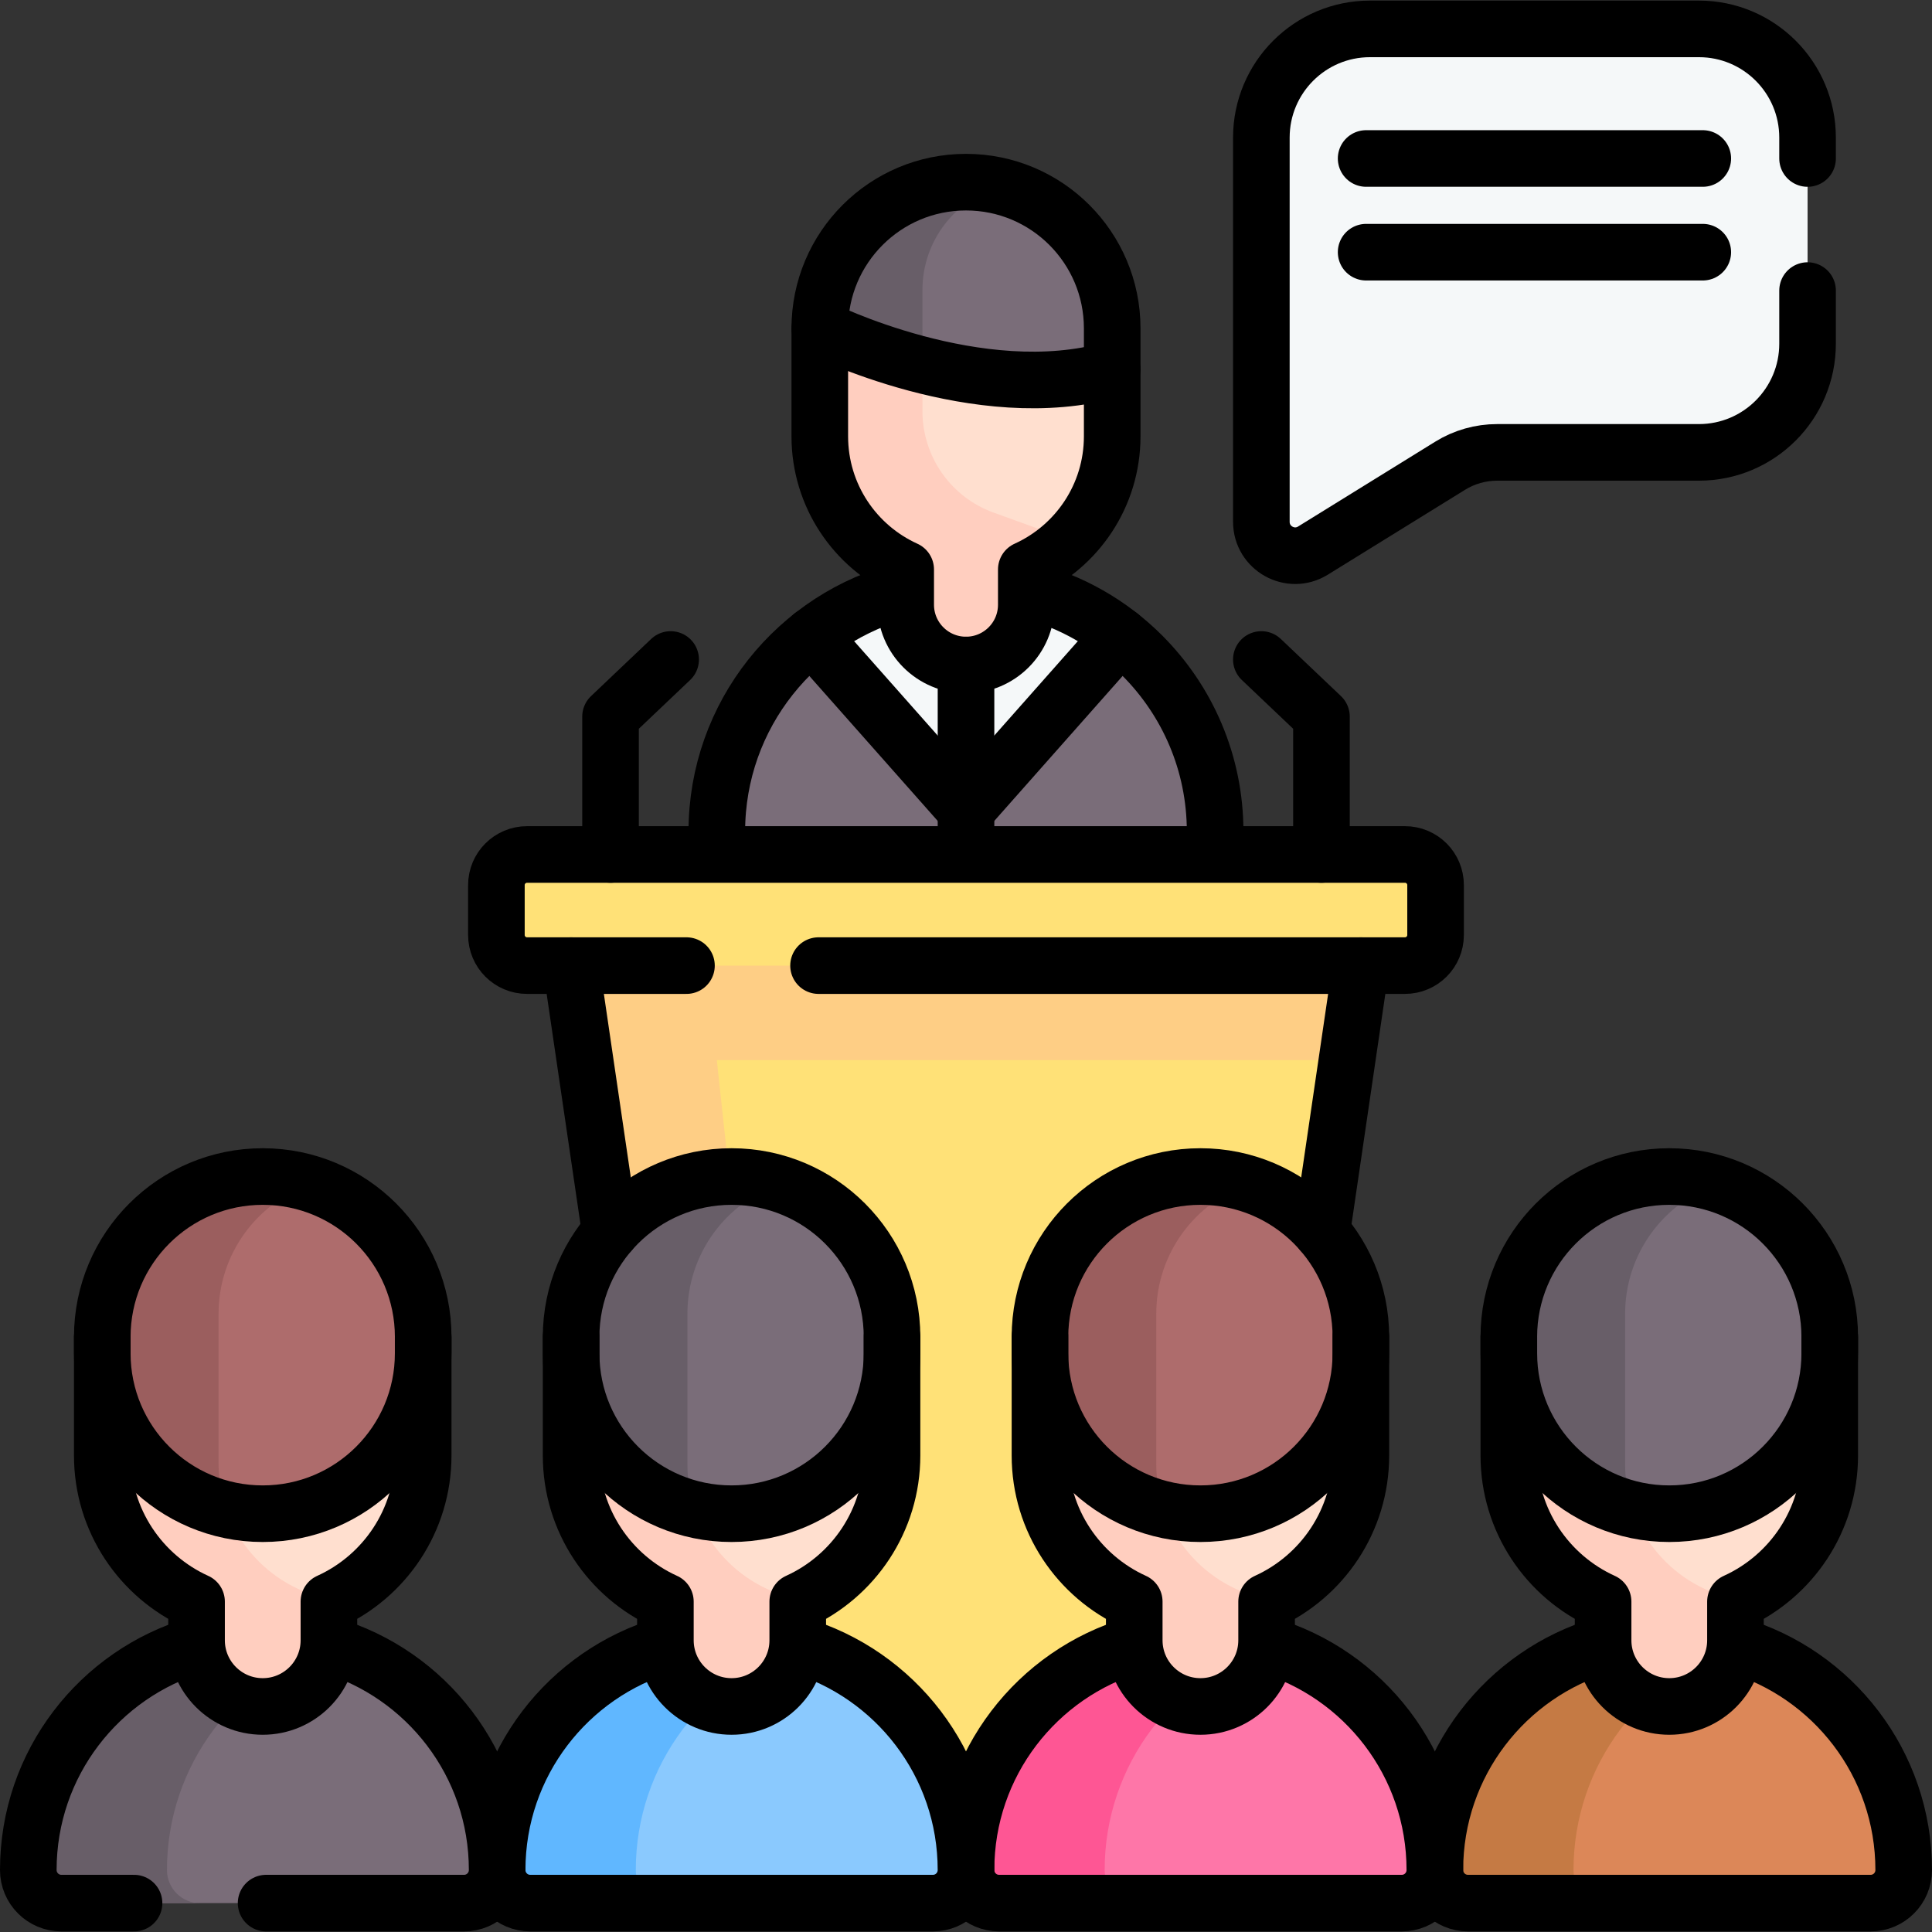 <?xml version="1.0" encoding="UTF-8"?>
<svg xmlns="http://www.w3.org/2000/svg" xmlns:xlink="http://www.w3.org/1999/xlink" version="1.1" id="Capa_1" x="0px" y="0px" viewBox="0 0 511.997 511.997" style="enable-background:new 0 0 511.997 511.997;" xml:space="preserve" width="512" height="512">
<rect x="0" y="0" width="511.997" height="511.997" fill="#333333" stroke="none"/>
<g>
	<g>
		<path style="fill:#7A6D79;" d="M217.757,308.718c-11.268-11.268-13.896-13.886-27.792-27.772v-60.562&#10;&#9;&#9;&#9;c0-21.027,9.834-39.755,25.154-51.847c11.243-8.874,25.444-2.399,40.884-2.399s29.621-6.476,40.874,2.399&#10;&#9;&#9;&#9;c2.039,1.609,3.977,3.338,5.806,5.167c11.952,11.952,19.338,28.452,19.338,46.68v60.562&#10;&#9;&#9;&#9;c-12.656,12.656-16.881,11.816-27.772,27.772"/>
		<line style="fill:#FFDFCF;" x1="294.248" y1="280.946" x2="294.238" y2="280.946"/>
		<path style="fill:#F5F8F9;" d="M296.876,168.537l-40.874,46.171l-40.884-46.171c11.243-8.874,25.444-14.171,40.884-14.171&#10;&#9;&#9;&#9;S285.623,159.663,296.876,168.537z"/>
		<path style="fill:none;stroke:#000000;stroke-width:15;stroke-linecap:round;stroke-linejoin:round;stroke-miterlimit:10;" d="&#10;&#9;&#9;&#9;M271.982,156.314c11.812,2.938,22.366,9.054,30.7,17.389c11.952,11.952,19.338,28.452,19.338,46.68v6.056"/>
		<path style="fill:none;stroke:#000000;stroke-width:15;stroke-linecap:round;stroke-linejoin:round;stroke-miterlimit:10;" d="&#10;&#9;&#9;&#9;M189.964,226.439v-6.056c0-30.95,21.306-56.924,50.058-64.069"/>
		<path style="fill:#FFDFCF;" d="M294.748,97.932v17.689c0,10.733-4.367,20.447-11.423,27.453&#10;&#9;&#9;&#9;c-3.258,3.248-7.106,5.916-11.353,7.845v9.334c0,8.824-7.145,15.98-15.97,15.98c-8.834,0-15.98-7.155-15.98-15.98v-9.334&#10;&#9;&#9;&#9;c-13.431-6.086-22.775-19.598-22.775-35.298V87.019c0,0,11.033-4.867,27.213-5.157C258.601,81.613,276.679,84.861,294.748,97.932z&#10;&#9;&#9;&#9;"/>
		<path style="fill:#FFCEBF;" d="M283.325,143.074c-3.258,3.248-7.106,5.916-11.353,7.845v9.334c0,8.824-7.145,15.98-15.97,15.98&#10;&#9;&#9;&#9;c-8.834,0-15.98-7.155-15.98-15.98v-9.334c-13.431-6.086-22.775-19.598-22.775-35.298V87.019c0,0,11.033-4.867,27.213-5.157&#10;&#9;&#9;&#9;v27.123c0,12.032,7.545,22.775,18.868,26.863L283.325,143.074z"/>
		<path style="fill:#7A6D79;" d="M294.748,87.019v10.923c-17.019,4.887-35.587,2.538-50.288-1.199&#10;&#9;&#9;&#9;c-15.86-4.047-27.213-9.724-27.213-9.724c0-21.396,17.349-38.745,38.755-38.745c3.168,0,6.246,0.38,9.194,1.099&#10;&#9;&#9;&#9;c7.016,1.709,13.272,5.317,18.198,10.253C290.41,66.632,294.748,76.316,294.748,87.019z"/>
		<path style="fill:#685E68;" d="M265.196,49.373c-11.972,3.388-20.737,14.401-20.737,27.463v19.907&#10;&#9;&#9;&#9;c-15.86-4.047-27.213-9.724-27.213-9.724c0-21.396,17.349-38.745,38.755-38.745C259.17,48.274,262.248,48.654,265.196,49.373z"/>
		<line style="fill:#FFDFCF;" x1="294.753" y1="97.932" x2="294.743" y2="97.932"/>
		<path style="fill:none;stroke:#000000;stroke-width:15;stroke-linecap:round;stroke-linejoin:round;stroke-miterlimit:10;" d="&#10;&#9;&#9;&#9;M294.743,87.019v28.602c0,15.7-9.334,29.211-22.766,35.298v9.334c0,8.824-7.155,15.98-15.98,15.98&#10;&#9;&#9;&#9;c-8.824,0-15.98-7.155-15.98-15.98v-9.334c-13.431-6.086-22.765-19.598-22.765-35.298V87.019&#10;&#9;&#9;&#9;c0-21.406,17.349-38.745,38.745-38.745c10.693,0,20.387,4.337,27.393,11.343C290.405,66.632,294.743,76.316,294.743,87.019z"/>
		<path style="fill:none;stroke:#000000;stroke-width:15;stroke-linecap:round;stroke-linejoin:round;stroke-miterlimit:10;" d="&#10;&#9;&#9;&#9;M217.253,87.015c0,0,42.113,21.075,77.491,10.917"/>
		
			<line style="fill:none;stroke:#000000;stroke-width:15;stroke-linecap:round;stroke-linejoin:round;stroke-miterlimit:10;" x1="256.002" y1="226.441" x2="256.002" y2="176.232"/>
		
			<polyline style="fill:none;stroke:#000000;stroke-width:15;stroke-linecap:round;stroke-linejoin:round;stroke-miterlimit:10;" points="&#10;&#9;&#9;&#9;215.113,168.537 255.997,214.708 296.871,168.537 &#9;&#9;"/>
	</g>
	<polygon style="fill:#FFE177;" points="360.645,255.9 356.968,280.944 326.007,491.97 185.986,491.97 151.349,255.9 &#10;&#9;&#9;256.002,241.17 &#9;"/>
	<polygon style="fill:#FECE85;" points="356.968,280.944 189.964,280.944 212.739,491.97 185.986,491.97 151.349,255.9 &#10;&#9;&#9;256.002,241.17 360.645,255.9 &#9;"/>
	<path style="fill:#FFE177;" d="M372.319,226.439H139.675c-4.487,0-8.124,3.637-8.124,8.124v13.211c0,4.487,3.637,8.124,8.124,8.124&#10;&#9;&#9;h232.644c4.487,0,8.124-3.637,8.124-8.124v-13.211C380.444,230.076,376.806,226.439,372.319,226.439z"/>
	<path style="fill:none;stroke:#000000;stroke-width:15;stroke-linecap:round;stroke-linejoin:round;stroke-miterlimit:10;" d="&#10;&#9;&#9;M216.92,255.894h155.4c4.49,0,8.12-3.63,8.12-8.12v-13.21c0-4.49-3.63-8.12-8.12-8.12H139.68c-4.49,0-8.13,3.63-8.13,8.12v13.21&#10;&#9;&#9;c0,4.49,3.64,8.12,8.13,8.12h42.24"/>
	<g>
		
			<polyline style="fill:none;stroke:#000000;stroke-width:15;stroke-linecap:round;stroke-linejoin:round;stroke-miterlimit:10;" points="&#10;&#9;&#9;&#9;334.267,174.771 350.197,189.907 350.197,226.439 &#9;&#9;"/>
		
			<polyline style="fill:none;stroke:#000000;stroke-width:15;stroke-linecap:round;stroke-linejoin:round;stroke-miterlimit:10;" points="&#10;&#9;&#9;&#9;177.728,174.771 161.798,189.907 161.798,226.439 &#9;&#9;"/>
	</g>
	<g>
		<g>
			<path style="fill:#DC8758;" d="M442.374,433.445L442.374,433.445c-34.311,0-62.126,27.815-62.126,62.126v0&#10;&#9;&#9;&#9;&#9;c0,4.842,3.925,8.768,8.768,8.768h106.716c4.842,0,8.768-3.925,8.768-8.768v0C504.5,461.259,476.685,433.445,442.374,433.445z"/>
			<path style="fill:#C57A44;" d="M416.994,495.575c0,2.424,0.987,4.617,2.567,6.208c1.59,1.59,3.784,2.567,6.208,2.567h-36.743&#10;&#9;&#9;&#9;&#9;c-2.424,0-4.617-0.976-6.208-2.567c-1.579-1.59-2.567-3.784-2.567-6.208c0-34.308,27.815-62.123,62.134-62.123&#10;&#9;&#9;&#9;&#9;c6.394,0,12.569,0.965,18.371,2.764C435.41,444.047,416.994,467.661,416.994,495.575z"/>
			<path style="fill:none;stroke:#000000;stroke-width:15;stroke-linecap:round;stroke-linejoin:round;stroke-miterlimit:10;" d="&#10;&#9;&#9;&#9;&#9;M459.868,435.946c25.786,7.557,44.629,31.391,44.629,59.622v0.007c0,4.842-3.925,8.768-8.768,8.768H389.019&#10;&#9;&#9;&#9;&#9;c-4.842,0-8.768-3.925-8.768-8.768v-0.007c0-28.232,18.843-52.065,44.629-59.622"/>
			<path style="fill:#FFDFCF;" d="M484.897,358.625v27.08c0,16.814-9.751,31.336-23.91,38.235c-0.351,0.175-0.713,0.34-1.075,0.504&#10;&#9;&#9;&#9;&#9;v10.244c0,9.685-7.853,17.538-17.538,17.538c-9.685,0-17.538-7.853-17.538-17.538v-10.244&#10;&#9;&#9;&#9;&#9;c-14.741-6.68-24.985-21.508-24.985-38.739v-27.08H484.897z"/>
			<path style="fill:#FFCEBF;" d="M460.987,423.94c-0.351,0.175-0.713,0.34-1.075,0.504v10.244c0,9.685-7.853,17.538-17.538,17.538&#10;&#9;&#9;&#9;&#9;c-9.685,0-17.538-7.853-17.538-17.538v-10.244c-14.741-6.68-24.985-21.508-24.985-38.739v-27.08h30.82v29.449&#10;&#9;&#9;&#9;&#9;C430.671,406.095,443.789,421.055,460.987,423.94z"/>
			<path style="fill:#7A6D79;" d="M484.897,354.315v4.31c0,23.494-19.041,42.523-42.523,42.523c-3.334,0-6.581-0.384-9.685-1.108&#10;&#9;&#9;&#9;&#9;c-7.853-1.832-14.873-5.835-20.379-11.341c-7.699-7.7-12.46-18.328-12.46-30.074v-4.31c0-23.493,19.04-42.523,42.523-42.523&#10;&#9;&#9;&#9;&#9;c4.464,0,8.774,0.691,12.822,1.974c6.581,2.073,12.482,5.714,17.242,10.474C480.137,331.94,484.897,342.568,484.897,354.315z"/>
			<path style="fill:#685E68;" d="M430.671,348.162v39.913c0,4.201,0.713,8.226,2.018,11.966&#10;&#9;&#9;&#9;&#9;c-7.853-1.832-14.873-5.835-20.379-11.341c-7.699-7.7-12.46-18.328-12.46-30.074v-4.31c0-23.493,19.04-42.523,42.523-42.523&#10;&#9;&#9;&#9;&#9;c4.464,0,8.774,0.691,12.822,1.974C440.926,318.68,430.671,332.225,430.671,348.162z"/>
			<path style="fill:none;stroke:#000000;stroke-width:15;stroke-linecap:round;stroke-linejoin:round;stroke-miterlimit:10;" d="&#10;&#9;&#9;&#9;&#9;M484.897,354.315v31.391c0,17.231-10.244,32.06-24.985,38.739v10.244c0,9.685-7.853,17.538-17.538,17.538&#10;&#9;&#9;&#9;&#9;c-9.685,0-17.538-7.853-17.538-17.538v-10.244c-14.741-6.68-24.985-21.508-24.985-38.739v-31.391&#10;&#9;&#9;&#9;&#9;c0-23.493,19.04-42.523,42.523-42.523c11.736,0,22.375,4.76,30.063,12.449C480.137,331.94,484.897,342.568,484.897,354.315z"/>
			<path style="fill:none;stroke:#000000;stroke-width:15;stroke-linecap:round;stroke-linejoin:round;stroke-miterlimit:10;" d="&#10;&#9;&#9;&#9;&#9;M399.851,354.311v4.31c0,11.747,4.76,22.375,12.46,30.074c7.689,7.689,18.328,12.449,30.063,12.449&#10;&#9;&#9;&#9;&#9;c23.483,0,42.523-19.03,42.523-42.523v-4.31"/>
		</g>
		<g>
			<path style="fill:#FE76A8;" d="M318.123,433.445L318.123,433.445c-34.311,0-62.126,27.815-62.126,62.126v0&#10;&#9;&#9;&#9;&#9;c0,4.842,3.925,8.768,8.768,8.768h106.716c4.842,0,8.768-3.925,8.768-8.768v0C380.249,461.259,352.434,433.445,318.123,433.445z"/>
			<path style="fill:#FE5694;" d="M292.743,495.575c0,2.424,0.987,4.617,2.567,6.208c1.59,1.59,3.784,2.567,6.208,2.567h-36.743&#10;&#9;&#9;&#9;&#9;c-2.424,0-4.617-0.976-6.208-2.567c-1.579-1.59-2.567-3.784-2.567-6.208c0-34.308,27.815-62.123,62.134-62.123&#10;&#9;&#9;&#9;&#9;c6.394,0,12.569,0.965,18.371,2.764C311.158,444.047,292.743,467.661,292.743,495.575z"/>
			<path style="fill:none;stroke:#000000;stroke-width:15;stroke-linecap:round;stroke-linejoin:round;stroke-miterlimit:10;" d="&#10;&#9;&#9;&#9;&#9;M335.617,435.946c25.786,7.557,44.629,31.391,44.629,59.622v0.007c0,4.842-3.925,8.768-8.768,8.768H264.768&#10;&#9;&#9;&#9;&#9;c-4.842,0-8.768-3.925-8.768-8.768v-0.007c0-28.232,18.843-52.065,44.629-59.622"/>
			<path style="fill:#FFDFCF;" d="M360.646,358.625v27.08c0,16.814-9.751,31.336-23.91,38.235c-0.351,0.175-0.713,0.34-1.075,0.504&#10;&#9;&#9;&#9;&#9;v10.244c0,9.685-7.853,17.538-17.538,17.538s-17.538-7.853-17.538-17.538v-10.244c-14.741-6.68-24.985-21.508-24.985-38.739&#10;&#9;&#9;&#9;&#9;v-27.08H360.646z"/>
			<path style="fill:#FFCEBF;" d="M336.736,423.94c-0.351,0.175-0.713,0.34-1.075,0.504v10.244c0,9.685-7.853,17.538-17.538,17.538&#10;&#9;&#9;&#9;&#9;s-17.538-7.853-17.538-17.538v-10.244c-14.741-6.68-24.985-21.508-24.985-38.739v-27.08h30.82v29.449&#10;&#9;&#9;&#9;&#9;C306.42,406.095,319.538,421.055,336.736,423.94z"/>
			<path style="fill:#AE6C6C;" d="M360.646,354.315v4.31c0,23.494-19.041,42.523-42.523,42.523c-3.334,0-6.581-0.384-9.685-1.108&#10;&#9;&#9;&#9;&#9;c-7.853-1.832-14.873-5.835-20.379-11.341c-7.7-7.7-12.46-18.328-12.46-30.074v-4.31c0-23.493,19.04-42.523,42.523-42.523&#10;&#9;&#9;&#9;&#9;c4.464,0,8.774,0.691,12.822,1.974c6.581,2.073,12.482,5.714,17.242,10.474C355.886,331.94,360.646,342.568,360.646,354.315z"/>
			<path style="fill:#9B5E5E;" d="M306.42,348.162v39.913c0,4.201,0.713,8.226,2.018,11.966&#10;&#9;&#9;&#9;&#9;c-7.853-1.832-14.873-5.835-20.379-11.341c-7.7-7.7-12.46-18.328-12.46-30.074v-4.31c0-23.493,19.04-42.523,42.523-42.523&#10;&#9;&#9;&#9;&#9;c4.464,0,8.774,0.691,12.822,1.974C316.675,318.68,306.42,332.225,306.42,348.162z"/>
			<path style="fill:none;stroke:#000000;stroke-width:15;stroke-linecap:round;stroke-linejoin:round;stroke-miterlimit:10;" d="&#10;&#9;&#9;&#9;&#9;M360.646,354.315v31.391c0,17.231-10.244,32.06-24.985,38.739v10.244c0,9.685-7.853,17.538-17.538,17.538&#10;&#9;&#9;&#9;&#9;c-9.685,0-17.538-7.853-17.538-17.538v-10.244c-14.741-6.68-24.985-21.508-24.985-38.739v-31.391&#10;&#9;&#9;&#9;&#9;c0-23.493,19.04-42.523,42.523-42.523c11.736,0,22.375,4.76,30.063,12.449C355.886,331.94,360.646,342.568,360.646,354.315z"/>
			<path style="fill:none;stroke:#000000;stroke-width:15;stroke-linecap:round;stroke-linejoin:round;stroke-miterlimit:10;" d="&#10;&#9;&#9;&#9;&#9;M275.6,354.311v4.31c0,11.747,4.76,22.375,12.46,30.074c7.689,7.689,18.328,12.449,30.063,12.449&#10;&#9;&#9;&#9;&#9;c23.483,0,42.523-19.03,42.523-42.523v-4.31"/>
		</g>
		<g>
			<path style="fill:#8AC9FE;" d="M193.872,433.445L193.872,433.445c-34.311,0-62.126,27.815-62.126,62.126v0&#10;&#9;&#9;&#9;&#9;c0,4.842,3.925,8.768,8.768,8.768H247.23c4.842,0,8.768-3.925,8.768-8.768v0C255.997,461.259,228.183,433.445,193.872,433.445z"/>
			<path style="fill:#60B7FF;" d="M168.492,495.575c0,2.424,0.987,4.617,2.567,6.208c1.59,1.59,3.784,2.567,6.208,2.567h-36.743&#10;&#9;&#9;&#9;&#9;c-2.424,0-4.617-0.976-6.208-2.567c-1.579-1.59-2.567-3.784-2.567-6.208c0-34.308,27.815-62.123,62.134-62.123&#10;&#9;&#9;&#9;&#9;c6.394,0,12.569,0.965,18.371,2.764C186.907,444.047,168.492,467.661,168.492,495.575z"/>
			<path style="fill:none;stroke:#000000;stroke-width:15;stroke-linecap:round;stroke-linejoin:round;stroke-miterlimit:10;" d="&#10;&#9;&#9;&#9;&#9;M211.366,435.946c25.786,7.557,44.629,31.391,44.629,59.622v0.007c0,4.842-3.925,8.768-8.768,8.768H140.516&#10;&#9;&#9;&#9;&#9;c-4.842,0-8.768-3.925-8.768-8.768v-0.007c0-28.232,18.843-52.065,44.629-59.622"/>
			<path style="fill:#FFDFCF;" d="M236.395,358.625v27.08c0,16.814-9.751,31.336-23.91,38.235c-0.351,0.175-0.713,0.34-1.075,0.504&#10;&#9;&#9;&#9;&#9;v10.244c0,9.685-7.853,17.538-17.538,17.538s-17.538-7.853-17.538-17.538v-10.244c-14.741-6.68-24.985-21.508-24.985-38.739&#10;&#9;&#9;&#9;&#9;v-27.08H236.395z"/>
			<path style="fill:#FFCEBF;" d="M212.484,423.94c-0.351,0.175-0.713,0.34-1.075,0.504v10.244c0,9.685-7.853,17.538-17.538,17.538&#10;&#9;&#9;&#9;&#9;s-17.538-7.853-17.538-17.538v-10.244c-14.741-6.68-24.985-21.508-24.985-38.739v-27.08h30.82v29.449&#10;&#9;&#9;&#9;&#9;C182.169,406.095,195.286,421.055,212.484,423.94z"/>
			<path style="fill:#7A6D79;" d="M236.395,354.315v4.31c0,23.494-19.041,42.523-42.523,42.523c-3.334,0-6.581-0.384-9.685-1.108&#10;&#9;&#9;&#9;&#9;c-7.853-1.832-14.873-5.835-20.379-11.341c-7.7-7.7-12.46-18.328-12.46-30.074v-4.31c0-23.493,19.04-42.523,42.523-42.523&#10;&#9;&#9;&#9;&#9;c4.464,0,8.774,0.691,12.822,1.974c6.581,2.073,12.482,5.714,17.242,10.474C231.635,331.94,236.395,342.568,236.395,354.315z"/>
			<path style="fill:#685E68;" d="M182.169,348.162v39.913c0,4.201,0.713,8.226,2.018,11.966&#10;&#9;&#9;&#9;&#9;c-7.853-1.832-14.873-5.835-20.379-11.341c-7.7-7.7-12.46-18.328-12.46-30.074v-4.31c0-23.493,19.04-42.523,42.523-42.523&#10;&#9;&#9;&#9;&#9;c4.464,0,8.774,0.691,12.822,1.974C192.424,318.68,182.169,332.225,182.169,348.162z"/>
			<path style="fill:none;stroke:#000000;stroke-width:15;stroke-linecap:round;stroke-linejoin:round;stroke-miterlimit:10;" d="&#10;&#9;&#9;&#9;&#9;M236.395,354.315v31.391c0,17.231-10.244,32.06-24.985,38.739v10.244c0,9.685-7.853,17.538-17.538,17.538&#10;&#9;&#9;&#9;&#9;c-9.685,0-17.538-7.853-17.538-17.538v-10.244c-14.741-6.68-24.985-21.508-24.985-38.739v-31.391&#10;&#9;&#9;&#9;&#9;c0-23.493,19.04-42.523,42.523-42.523c11.736,0,22.375,4.76,30.063,12.449C231.635,331.94,236.395,342.568,236.395,354.315z"/>
			<path style="fill:none;stroke:#000000;stroke-width:15;stroke-linecap:round;stroke-linejoin:round;stroke-miterlimit:10;" d="&#10;&#9;&#9;&#9;&#9;M151.349,354.311v4.31c0,11.747,4.76,22.375,12.46,30.074c7.689,7.689,18.328,12.449,30.063,12.449&#10;&#9;&#9;&#9;&#9;c23.483,0,42.523-19.03,42.523-42.523v-4.31"/>
		</g>
		<g>
			<path style="fill:#7A6D79;" d="M69.626,433.445L69.626,433.445c-34.311,0-62.126,27.815-62.126,62.126v0&#10;&#9;&#9;&#9;&#9;c0,4.842,3.925,8.768,8.768,8.768h106.716c4.842,0,8.768-3.925,8.768-8.768v0C131.751,461.259,103.937,433.445,69.626,433.445z"/>
			<path style="fill:#685E68;" d="M44.246,495.575c0,2.424,0.987,4.617,2.567,6.208c1.59,1.59,3.784,2.567,6.208,2.567H16.277&#10;&#9;&#9;&#9;&#9;c-2.424,0-4.618-0.976-6.208-2.567c-1.579-1.59-2.567-3.784-2.567-6.208c0-34.308,27.815-62.123,62.134-62.123&#10;&#9;&#9;&#9;&#9;c6.394,0,12.569,0.965,18.371,2.764C62.661,444.047,44.246,467.661,44.246,495.575z"/>
			<path style="fill:none;stroke:#000000;stroke-width:15;stroke-linecap:round;stroke-linejoin:round;stroke-miterlimit:10;" d="&#10;&#9;&#9;&#9;&#9;M52.13,435.944c-25.78,7.56-44.63,31.39-44.63,59.62v0.01c0,4.84,3.93,8.77,8.77,8.77h19.25"/>
			<path style="fill:none;stroke:#000000;stroke-width:15;stroke-linecap:round;stroke-linejoin:round;stroke-miterlimit:10;" d="&#10;&#9;&#9;&#9;&#9;M87.12,435.944c25.79,7.56,44.63,31.39,44.63,59.62v0.01c0,4.84-3.93,8.77-8.77,8.77H70.52"/>
			<path style="fill:#FFDFCF;" d="M112.149,358.625v27.08c0,16.814-9.751,31.336-23.91,38.235c-0.351,0.175-0.713,0.34-1.075,0.504&#10;&#9;&#9;&#9;&#9;v10.244c0,9.685-7.853,17.538-17.538,17.538s-17.538-7.853-17.538-17.538v-10.244c-14.741-6.68-24.985-21.508-24.985-38.739&#10;&#9;&#9;&#9;&#9;v-27.08H112.149z"/>
			<path style="fill:#FFCEBF;" d="M88.238,423.94c-0.351,0.175-0.713,0.34-1.075,0.504v10.244c0,9.685-7.853,17.538-17.538,17.538&#10;&#9;&#9;&#9;&#9;s-17.538-7.853-17.538-17.538v-10.244c-14.741-6.68-24.985-21.508-24.985-38.739v-27.08h30.82v29.449&#10;&#9;&#9;&#9;&#9;C57.923,406.095,71.04,421.055,88.238,423.94z"/>
			<path style="fill:#AE6C6C;" d="M112.149,354.315v4.31c0,23.494-19.041,42.523-42.523,42.523c-3.334,0-6.581-0.384-9.685-1.108&#10;&#9;&#9;&#9;&#9;c-7.853-1.832-14.873-5.835-20.379-11.341c-7.7-7.7-12.46-18.328-12.46-30.074v-4.31c0-23.493,19.04-42.523,42.523-42.523&#10;&#9;&#9;&#9;&#9;c4.464,0,8.774,0.691,12.822,1.974c6.581,2.073,12.482,5.714,17.242,10.474C107.389,331.94,112.149,342.568,112.149,354.315z"/>
			<path style="fill:#9B5E5E;" d="M57.923,348.162v39.913c0,4.201,0.713,8.226,2.018,11.966&#10;&#9;&#9;&#9;&#9;c-7.853-1.832-14.873-5.835-20.379-11.341c-7.7-7.7-12.46-18.328-12.46-30.074v-4.31c0-23.493,19.04-42.523,42.523-42.523&#10;&#9;&#9;&#9;&#9;c4.464,0,8.774,0.691,12.822,1.974C68.178,318.68,57.923,332.225,57.923,348.162z"/>
			<path style="fill:none;stroke:#000000;stroke-width:15;stroke-linecap:round;stroke-linejoin:round;stroke-miterlimit:10;" d="&#10;&#9;&#9;&#9;&#9;M112.149,354.315v31.391c0,17.231-10.244,32.06-24.985,38.739v10.244c0,9.685-7.853,17.538-17.538,17.538&#10;&#9;&#9;&#9;&#9;c-9.685,0-17.538-7.853-17.538-17.538v-10.244c-14.741-6.68-24.985-21.508-24.985-38.739v-31.391&#10;&#9;&#9;&#9;&#9;c0-23.493,19.04-42.523,42.523-42.523c11.736,0,22.375,4.76,30.063,12.449C107.389,331.94,112.149,342.568,112.149,354.315z"/>
			<path style="fill:none;stroke:#000000;stroke-width:15;stroke-linecap:round;stroke-linejoin:round;stroke-miterlimit:10;" d="&#10;&#9;&#9;&#9;&#9;M27.103,354.311v4.31c0,11.747,4.76,22.375,12.46,30.074c7.689,7.689,18.328,12.449,30.063,12.449&#10;&#9;&#9;&#9;&#9;c23.483,0,42.523-19.03,42.523-42.523v-4.31"/>
		</g>
	</g>
	<path style="fill:#F5F8F9;" d="M450.217,7.658h-87.145c-15.908,0-28.805,12.896-28.805,28.805v101.826&#10;&#9;&#9;c0,7.019,7.704,11.313,13.674,7.621l36.356-22.484c3.748-2.318,8.067-3.545,12.473-3.545h53.447&#10;&#9;&#9;c15.908,0,28.805-12.896,28.805-28.805V36.463C479.021,20.554,466.125,7.658,450.217,7.658z"/>
	<path style="fill:none;stroke:#000000;stroke-width:15;stroke-linecap:round;stroke-linejoin:round;stroke-miterlimit:10;" d="&#10;&#9;&#9;M479.02,77.004v14.07c0,15.91-12.89,28.81-28.8,28.81h-53.45c-4.41,0-8.73,1.22-12.47,3.54l-36.36,22.49&#10;&#9;&#9;c-5.97,3.69-13.67-0.61-13.67-7.63V36.464c0-15.91,12.89-28.81,28.8-28.81h87.15c15.91,0,28.8,12.9,28.8,28.81v5.54"/>
	<g>
		
			<line style="fill:none;stroke:#000000;stroke-width:15;stroke-linecap:round;stroke-linejoin:round;stroke-miterlimit:10;" x1="362.036" y1="42" x2="451.252" y2="42"/>
		
			<line style="fill:none;stroke:#000000;stroke-width:15;stroke-linecap:round;stroke-linejoin:round;stroke-miterlimit:10;" x1="362.036" y1="66.831" x2="451.252" y2="66.831"/>
	</g>
	
		<polyline style="fill:none;stroke:#000000;stroke-width:15;stroke-linecap:round;stroke-linejoin:round;stroke-miterlimit:10;" points="&#10;&#9;&#9;151.349,255.9 161.712,326.485 161.712,326.495 &#9;"/>
	<path style="fill:none;stroke:#000000;stroke-width:15;stroke-linecap:round;stroke-linejoin:round;stroke-miterlimit:10;" d="&#10;&#9;&#9;M350.282,326.505c0.01-0.01,0-0.01,0-0.01l10.363-70.595"/>
</g>















</svg>
